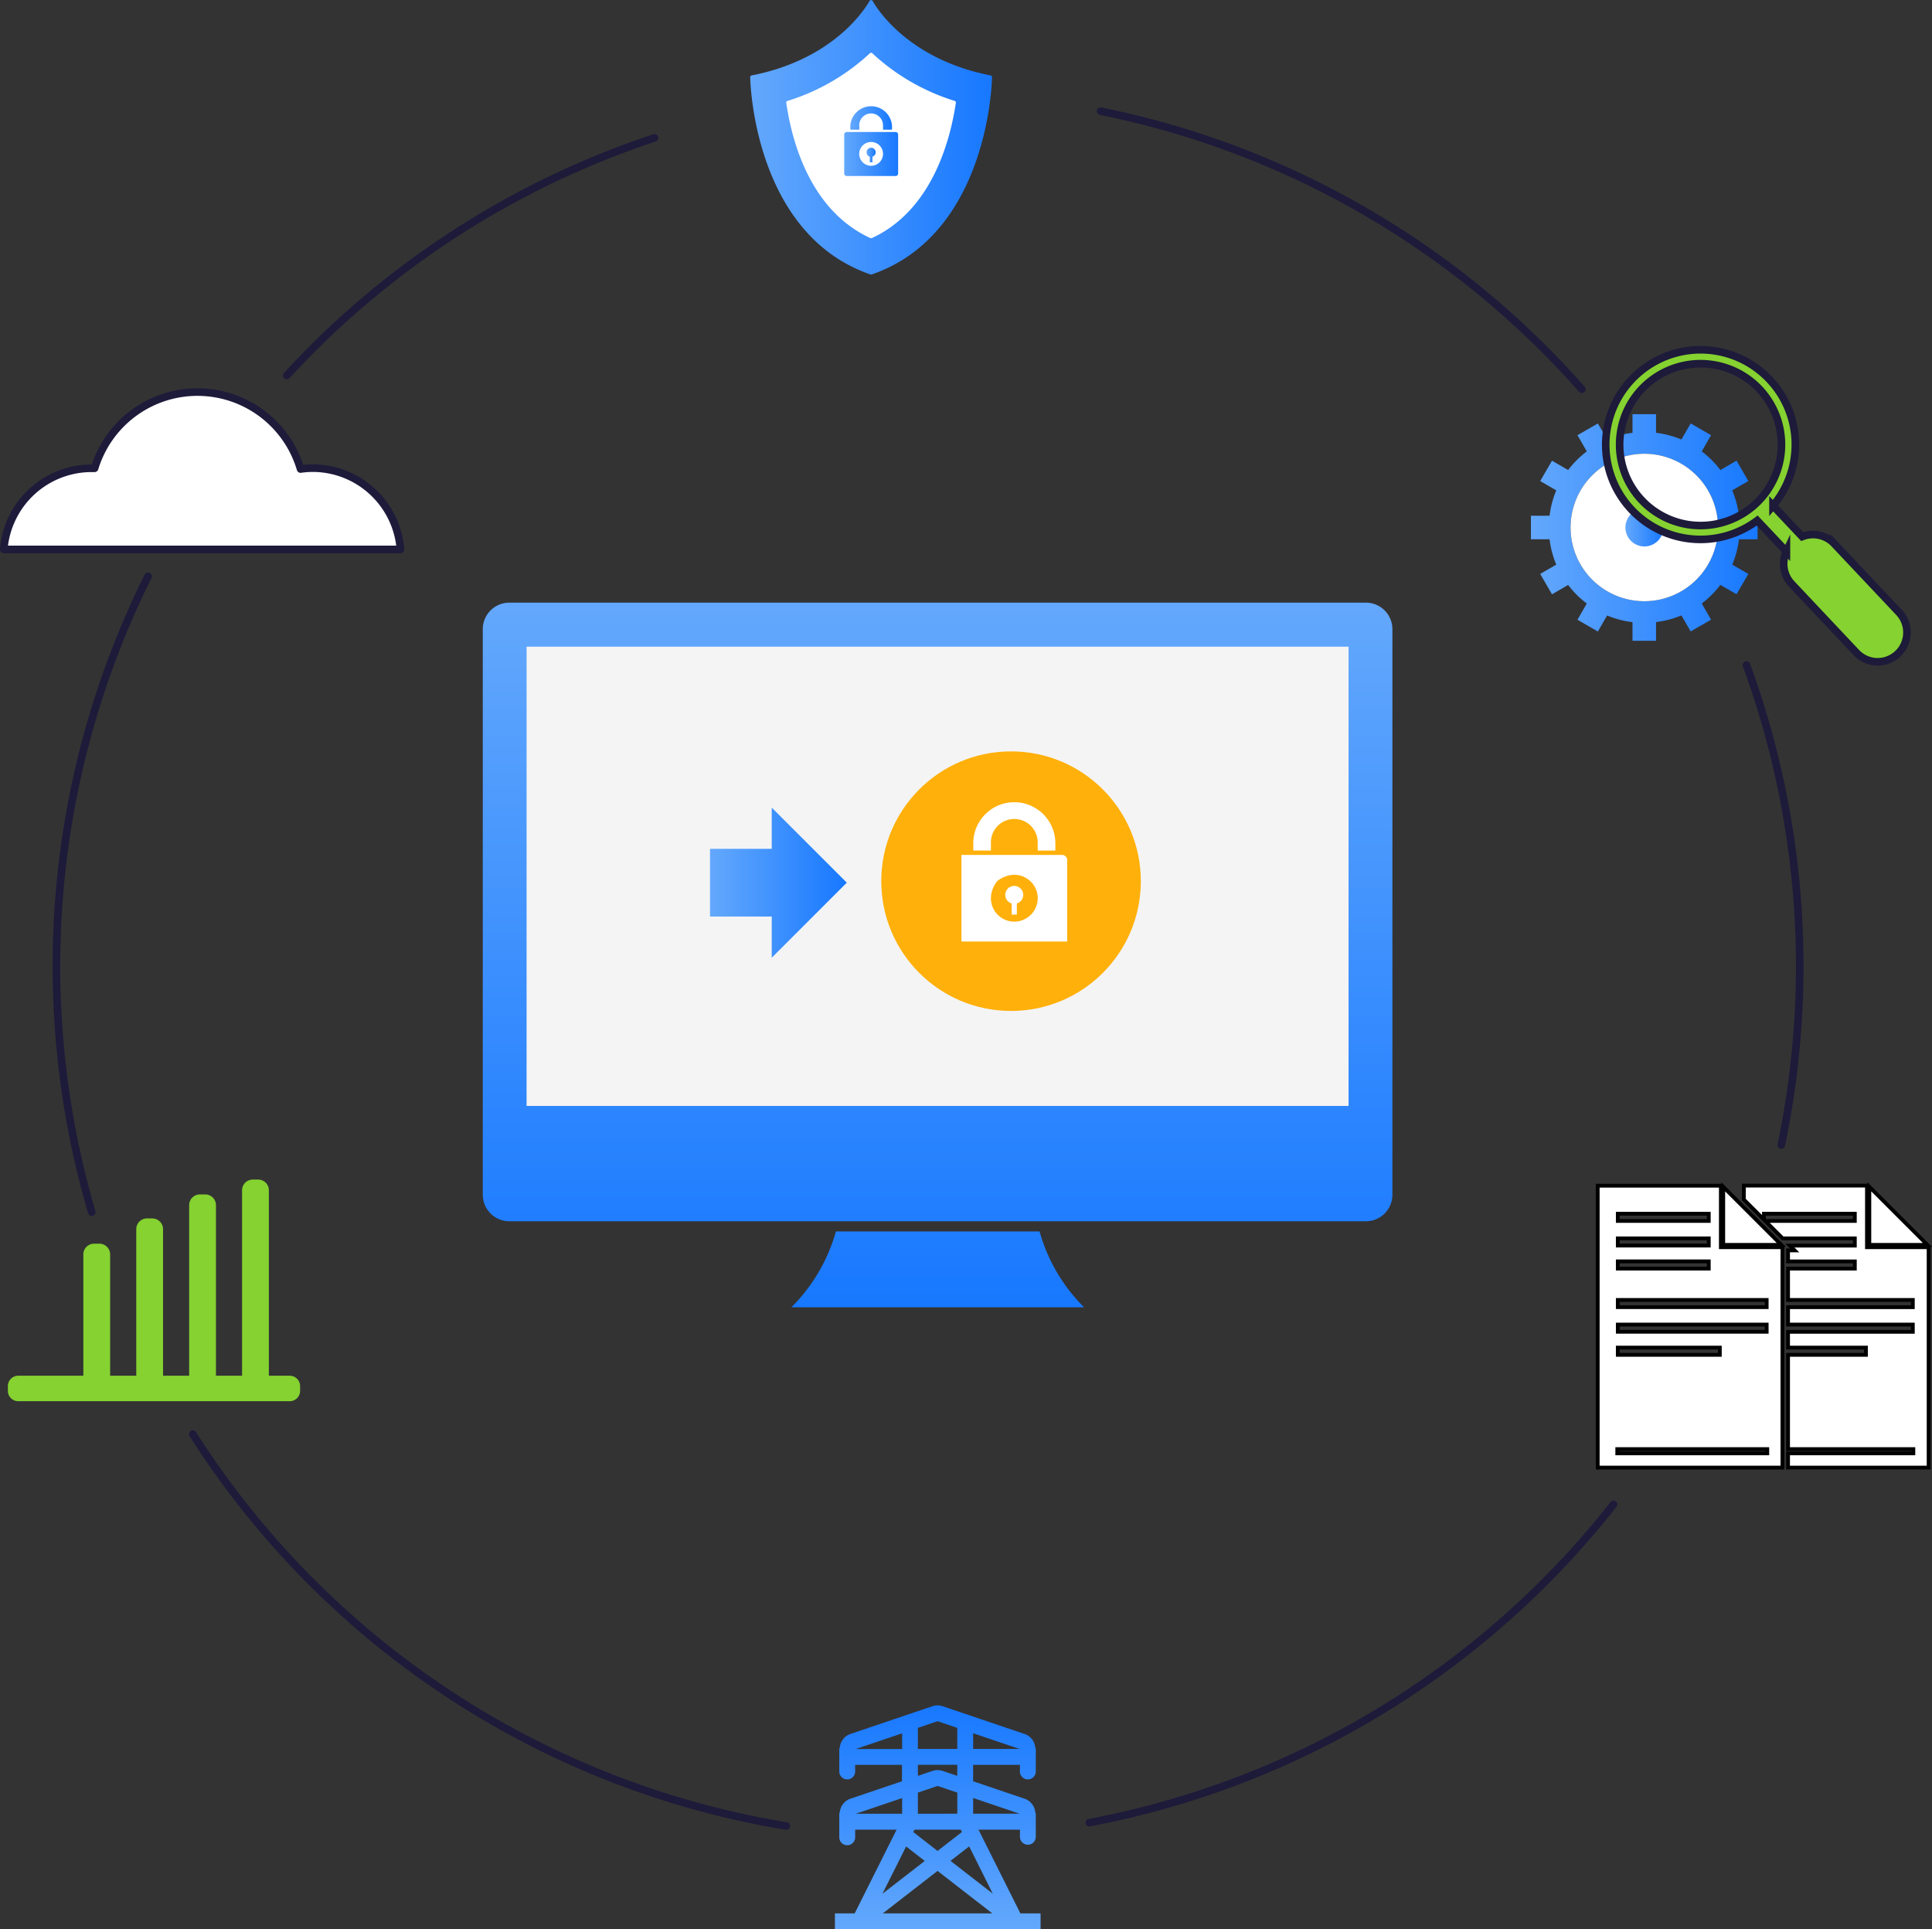 <svg id="图层_1" data-name="图层 1" xmlns="http://www.w3.org/2000/svg" xmlns:xlink="http://www.w3.org/1999/xlink" viewBox="0 0 509.75 509.03"><rect x="0" y="0" width="509.75" height="509.03" fill="#333333" stroke="none"/><defs><style>.cls-1{fill:url(#未命名的渐变_31);}.cls-2{fill:#f4f4f4;}.cls-3{fill:url(#未命名的渐变_31-2);}.cls-4{fill:#ffb00a;}.cls-12,.cls-17,.cls-5{fill:#fff;}.cls-6{fill:url(#未命名的渐变_31-3);}.cls-7{fill:url(#未命名的渐变_31-4);}.cls-8{fill:url(#未命名的渐变_31-5);}.cls-9{fill:url(#未命名的渐变_31-6);}.cls-10{fill:url(#未命名的渐变_31-7);}.cls-11{fill:none;}.cls-11,.cls-12,.cls-16{stroke:#1d1a3a;stroke-width:2px;}.cls-11,.cls-12{stroke-linecap:round;stroke-linejoin:round;}.cls-13{fill:url(#未命名的渐变_31-8);}.cls-14{fill:url(#未命名的渐变_31-9);}.cls-15,.cls-16{fill:#85d230;}.cls-16,.cls-17{stroke-miterlimit:10;}.cls-17{stroke:#000;}.cls-18{fill:url(#未命名的渐变_31-10);}</style><linearGradient id="未命名的渐变_31" x1="524.08" y1="297.18" x2="524.08" y2="483.11" gradientUnits="userSpaceOnUse"><stop offset="0" stop-color="#63a8fc"/><stop offset="1" stop-color="#1778ff"/></linearGradient><linearGradient id="未命名的渐变_31-2" x1="187.33" y1="232.88" x2="223.42" y2="232.88" xlink:href="#未命名的渐变_31"/><linearGradient id="未命名的渐变_31-3" x1="475.11" y1="174.38" x2="537.99" y2="174.38" xlink:href="#未命名的渐变_31"/><linearGradient id="未命名的渐变_31-4" x1="474.65" y1="174.39" x2="538.45" y2="174.39" xlink:href="#未命名的渐变_31"/><linearGradient id="未命名的渐变_31-5" x1="505.34" y1="179.05" x2="507.75" y2="179.05" xlink:href="#未命名的渐变_31"/><linearGradient id="未命名的渐变_31-6" x1="499.45" y1="178.78" x2="513.65" y2="178.78" xlink:href="#未命名的渐变_31"/><linearGradient id="未命名的渐变_31-7" x1="501.04" y1="169.17" x2="512.06" y2="169.17" xlink:href="#未命名的渐变_31"/><linearGradient id="未命名的渐变_31-8" x1="680.69" y1="277.35" x2="740.44" y2="277.35" xlink:href="#未命名的渐变_31"/><linearGradient id="未命名的渐变_31-9" x1="705.56" y1="277.35" x2="715.57" y2="277.35" xlink:href="#未命名的渐变_31"/><linearGradient id="未命名的渐变_31-10" x1="524.08" y1="647.21" x2="524.08" y2="588.13" xlink:href="#未命名的渐变_31"/></defs><path class="cls-1" d="M637.09,460.39h-226a7,7,0,0,1-7-7.05V304.23a7,7,0,0,1,7-7.05h226a7,7,0,0,1,7,7.05V453.34A7,7,0,0,1,637.09,460.39ZM551,463.08H497.26a45.42,45.42,0,0,1-11.75,20h77.22A45.42,45.42,0,0,1,551,463.08Z" transform="translate(-276.71 -138.18)"/><rect class="cls-2" x="138.94" y="170.62" width="216.87" height="121.16"/><polygon class="cls-3" points="223.42 232.88 203.62 213.08 203.62 223.95 187.33 223.95 187.33 241.81 203.62 241.81 203.62 252.68 223.42 232.88"/><circle class="cls-4" cx="266.76" cy="232.48" r="34.24"/><path class="cls-5" d="M545,376.55v2.92h-1.37v-2.92a2.37,2.37,0,1,1,1.37,0" transform="translate(-276.71 -138.18)"/><path class="cls-5" d="M544.33,381.34c-4.85,0-8.4-5.61-4.52-10.7,5.09-3.88,10.7-.33,10.7,4.52a6.2,6.2,0,0,1-6.18,6.18Zm12.61-17.6H530.38v22.84h27.9v-21.5a1.34,1.34,0,0,0-1.34-1.34" transform="translate(-276.71 -138.18)"/><path class="cls-5" d="M538.16,360.43a6.17,6.17,0,1,1,12.34,0v2.16h4.66v-1.93a10.83,10.83,0,0,0-21.66,0v1.92h4.66v-2.15Z" transform="translate(-276.71 -138.18)"/><path class="cls-6" d="M506.55,138.61s-7.77,15.29-31.44,19.9c0,0,.29,40.9,31.44,51.64C537.7,199.41,538,158.51,538,158.51,514.32,153.9,506.55,138.61,506.55,138.61Z" transform="translate(-276.71 -138.18)"/><path class="cls-7" d="M506.55,210.6a.39.39,0,0,1-.15,0c-31.1-10.72-31.75-51.65-31.75-52.06a.47.47,0,0,1,.37-.46c23.16-4.51,31-19.5,31.12-19.65a.48.48,0,0,1,.82,0c.07.15,8,15.14,31.12,19.65a.47.47,0,0,1,.37.46c0,.41-.65,41.34-31.75,52.06A.39.39,0,0,1,506.55,210.6Zm-31-51.71c.14,4.13,2.22,40.73,31,50.77,28.76-10,30.83-46.64,31-50.77-20.43-4.11-29.08-16.3-31-19.36C504.66,142.59,496,154.78,475.58,158.89Z" transform="translate(-276.71 -138.18)"/><path class="cls-5" d="M506.55,200.58c-15.73-7.23-20.49-25.38-21.93-35.34a56.78,56.78,0,0,0,21.93-12.68,56.71,56.71,0,0,0,21.9,12.67C527,175.2,522.16,193.38,506.55,200.58Z" transform="translate(-276.71 -138.18)"/><path class="cls-5" d="M506.55,201a.41.41,0,0,1-.19,0c-15.88-7.3-20.72-25.49-22.2-35.69a.45.45,0,0,1,.32-.5,56.31,56.31,0,0,0,21.75-12.58.45.45,0,0,1,.63,0,56.41,56.41,0,0,0,21.73,12.57.46.46,0,0,1,.32.5c-1.52,10.21-6.42,28.43-22.17,35.7A.43.43,0,0,1,506.55,201Zm-21.42-35.48c1.51,10,6.29,27.43,21.42,34.52,15-7.06,19.84-24.48,21.39-34.53a57.08,57.08,0,0,1-21.39-12.36A57.09,57.09,0,0,1,485.13,165.56Z" transform="translate(-276.71 -138.18)"/><path class="cls-8" d="M506.9,179.49V181h-.7v-1.49a1.2,1.2,0,1,1,.7,0" transform="translate(-276.71 -138.18)"/><path class="cls-9" d="M506.55,181.92a3.14,3.14,0,1,1,3.14-3.14,3.14,3.14,0,0,1-3.14,3.14ZM513,173H500.13a.69.69,0,0,0-.68.68v10.26a.68.68,0,0,0,.68.68H513a.68.68,0,0,0,.68-.68V173.65A.69.69,0,0,0,513,173" transform="translate(-276.71 -138.18)"/><path class="cls-10" d="M503.41,171.29a3.14,3.14,0,0,1,1.56-2.75,3.09,3.09,0,0,1,3.16,0,3.14,3.14,0,0,1,1.56,2.75v1.1h2.37v-1a5.51,5.51,0,0,0-11,0v1h2.37v-1.09Z" transform="translate(-276.71 -138.18)"/><path class="cls-11" d="M352.38,237.24a230,230,0,0,1,97-62.67" transform="translate(-276.71 -138.18)"/><path class="cls-11" d="M300.92,458a230.8,230.8,0,0,1,14.86-167.77" transform="translate(-276.71 -138.18)"/><path class="cls-11" d="M327.57,516.54" transform="translate(-276.71 -138.18)"/><path class="cls-11" d="M484.15,619.94a230.1,230.1,0,0,1-156.58-103.4" transform="translate(-276.71 -138.18)"/><path class="cls-11" d="M702.41,535.11a229.93,229.93,0,0,1-138.28,83.94" transform="translate(-276.71 -138.18)"/><path class="cls-11" d="M737.51,313.65a231.51,231.51,0,0,1,9.19,126.61" transform="translate(-276.71 -138.18)"/><path class="cls-11" d="M567.11,167.52a229.7,229.7,0,0,1,126.95,73.35" transform="translate(-276.71 -138.18)"/><path class="cls-12" d="M359.19,261.69a23.8,23.8,0,0,0-3.18.24,28.37,28.37,0,0,0-54.34-.2c-.27,0-.52,0-.79,0a23.25,23.25,0,0,0-23.17,21.4H382.36A23.25,23.25,0,0,0,359.19,261.69Z" transform="translate(-276.71 -138.18)"/><path class="cls-13" d="M740.44,280.46v-6.21h-4.92a25,25,0,0,0-1.77-6.7L738,265.1l-3.11-5.38-4.26,2.47v0a25.2,25.2,0,0,0-4.92-4.92h0l2.46-4.27-5.38-3.1-2.44,4.24a25,25,0,0,0-6.7-1.77v-4.92h-6.21v4.92a25.08,25.08,0,0,0-6.7,1.77l-2.44-4.24-5.38,3.1,2.46,4.27h0a25.2,25.2,0,0,0-4.92,4.92v0l-4.26-2.47-3.11,5.38,4.24,2.45a25,25,0,0,0-1.77,6.7h-4.92v6.21h4.92a25,25,0,0,0,1.77,6.69l-4.24,2.45,3.11,5.38,4.26-2.47h0a25.43,25.43,0,0,0,4.92,4.91h0l-2.46,4.27,5.38,3.1,2.44-4.23a25.06,25.06,0,0,0,6.7,1.76v4.92h6.21V302.3a25,25,0,0,0,6.7-1.76l2.44,4.23,5.38-3.1-2.46-4.27h0a25.43,25.43,0,0,0,4.92-4.91h0l4.26,2.47L738,289.6l-4.24-2.45a25,25,0,0,0,1.77-6.69ZM710.57,296.8A19.45,19.45,0,1,1,730,277.35,19.45,19.45,0,0,1,710.57,296.8Z" transform="translate(-276.71 -138.18)"/><path class="cls-5" d="M710.57,257.9A19.45,19.45,0,1,0,730,277.35,19.45,19.45,0,0,0,710.57,257.9Z" transform="translate(-276.71 -138.18)"/><path class="cls-14" d="M710.57,282.35a5,5,0,1,1,5-5A5,5,0,0,1,710.57,282.35Z" transform="translate(-276.71 -138.18)"/><path class="cls-15" d="M353.15,501.14h-5.5V452.22a2.83,2.83,0,0,0-2.83-2.83h-1.41a2.83,2.83,0,0,0-2.83,2.83v48.92h-6.89v-45a2.83,2.83,0,0,0-2.83-2.83h-1.41a2.83,2.83,0,0,0-2.83,2.83v45h-6.89V462.48a2.84,2.84,0,0,0-2.83-2.84h-1.41a2.84,2.84,0,0,0-2.83,2.84v38.66h-6.89v-32a2.83,2.83,0,0,0-2.83-2.83h-1.41a2.83,2.83,0,0,0-2.83,2.83v32H281.52a2.73,2.73,0,0,0-2.73,2.73v1.26a2.74,2.74,0,0,0,2.73,2.74h71.63a2.74,2.74,0,0,0,2.74-2.74v-1.26A2.74,2.74,0,0,0,353.15,501.14Z" transform="translate(-276.71 -138.18)"/><path class="cls-16" d="M708.24,237.29a25,25,0,0,0,32.1,38.23l7.71,8.17a7.7,7.7,0,0,0,1.38,8.55l17.17,18.22a7.73,7.73,0,0,0,11.25-10.6l-17.17-18.22a7.72,7.72,0,0,0-8.46-1.88l-7.71-8.17a25,25,0,0,0-36.27-34.3Zm32.69,3.55a21.35,21.35,0,1,1-30.18-.89A21.35,21.35,0,0,1,740.93,240.84Z" transform="translate(-276.71 -138.18)"/><polygon class="cls-17" points="454.67 313.12 454.67 328.44 469.99 328.44 454.67 313.12"/><path class="cls-17" d="M730.75,467.24V451H698.26v74.39H747V467.24Zm-27.19-8.84h24v1.91h-24Zm0,6.5h24v1.9h-24Zm0,6.07h24v1.91h-24Zm0,10.18h39.28v1.9H703.56Zm0,6.5h39.28v1.9H703.56Zm0,6.07h26.92v1.91H703.56ZM743,521.63H703.42V520.5H743Z" transform="translate(-276.71 -138.18)"/><polygon class="cls-17" points="493.22 313.12 493.22 328.44 508.54 328.44 493.22 313.12"/><polygon class="cls-17" points="492.59 329.06 492.59 312.8 460.11 312.8 460.11 316.49 465.41 321.78 465.41 320.22 489.39 320.22 489.39 322.13 465.75 322.13 470.34 326.72 489.39 326.72 489.39 328.63 472.25 328.63 473.52 329.9 471.77 329.9 471.77 332.8 489.39 332.8 489.39 334.7 471.77 334.7 471.77 342.97 504.69 342.97 504.69 344.88 471.77 344.88 471.77 349.47 504.69 349.47 504.69 351.38 471.77 351.38 471.77 355.55 492.32 355.55 492.32 357.45 471.77 357.45 471.77 382.32 504.83 382.32 504.83 383.45 471.77 383.45 471.77 387.2 508.86 387.2 508.86 373.72 508.86 368.47 508.86 333.57 508.86 329.06 492.59 329.06"/><path class="cls-18" d="M545.94,643,534.88,620.9h10.94v1.89a2.09,2.09,0,0,0,4.18,0V617a2,2,0,0,0-.15-.8,4.19,4.19,0,0,0-2.8-3.46l-13.59-4.6v-4.33h12.35v1.88a2.1,2.1,0,0,0,4.19,0v-5.77a2.15,2.15,0,0,0-.15-.8,4.16,4.16,0,0,0-2.81-3.46l-21.62-7.32a4.13,4.13,0,0,0-2.69,0l-21.62,7.31a4.18,4.18,0,0,0-2.81,3.46,2.24,2.24,0,0,0-.15.81v5.77a2.1,2.1,0,0,0,4.19,0v-1.88h12.35v4.33l-13.58,4.59a4.18,4.18,0,0,0-2.81,3.47,2.15,2.15,0,0,0-.15.8v5.77a2.1,2.1,0,1,0,4.19,0V620.9h10.94L502.21,643H497v4.19h54.26V643Zm-12.47-47.53,12.24,4.14H533.47Zm0,17.08,12.24,4.14H533.47Zm-14.58-18.5,5.19-1.76,5.2,1.76v5.56H518.89Zm0,9.75h10.39v2.91l-3.85-1.3a4.27,4.27,0,0,0-2.69,0l-3.85,1.31Zm10.4,7.33v5.57H518.89v-5.57l5.19-1.76ZM518,620.9H530.2l.31.62-6.43,5-6.42-5Zm-15.51-21.27,12.24-4.14v4.14Zm0,17.08,12.24-4.14v4.14Zm13.3,8.63,4.91,3.82-11.16,8.65ZM509.63,643l14.45-11.21L538.53,643Zm17.87-13.86,4.92-3.82,6.23,12.47Z" transform="translate(-276.71 -138.18)"/></svg>